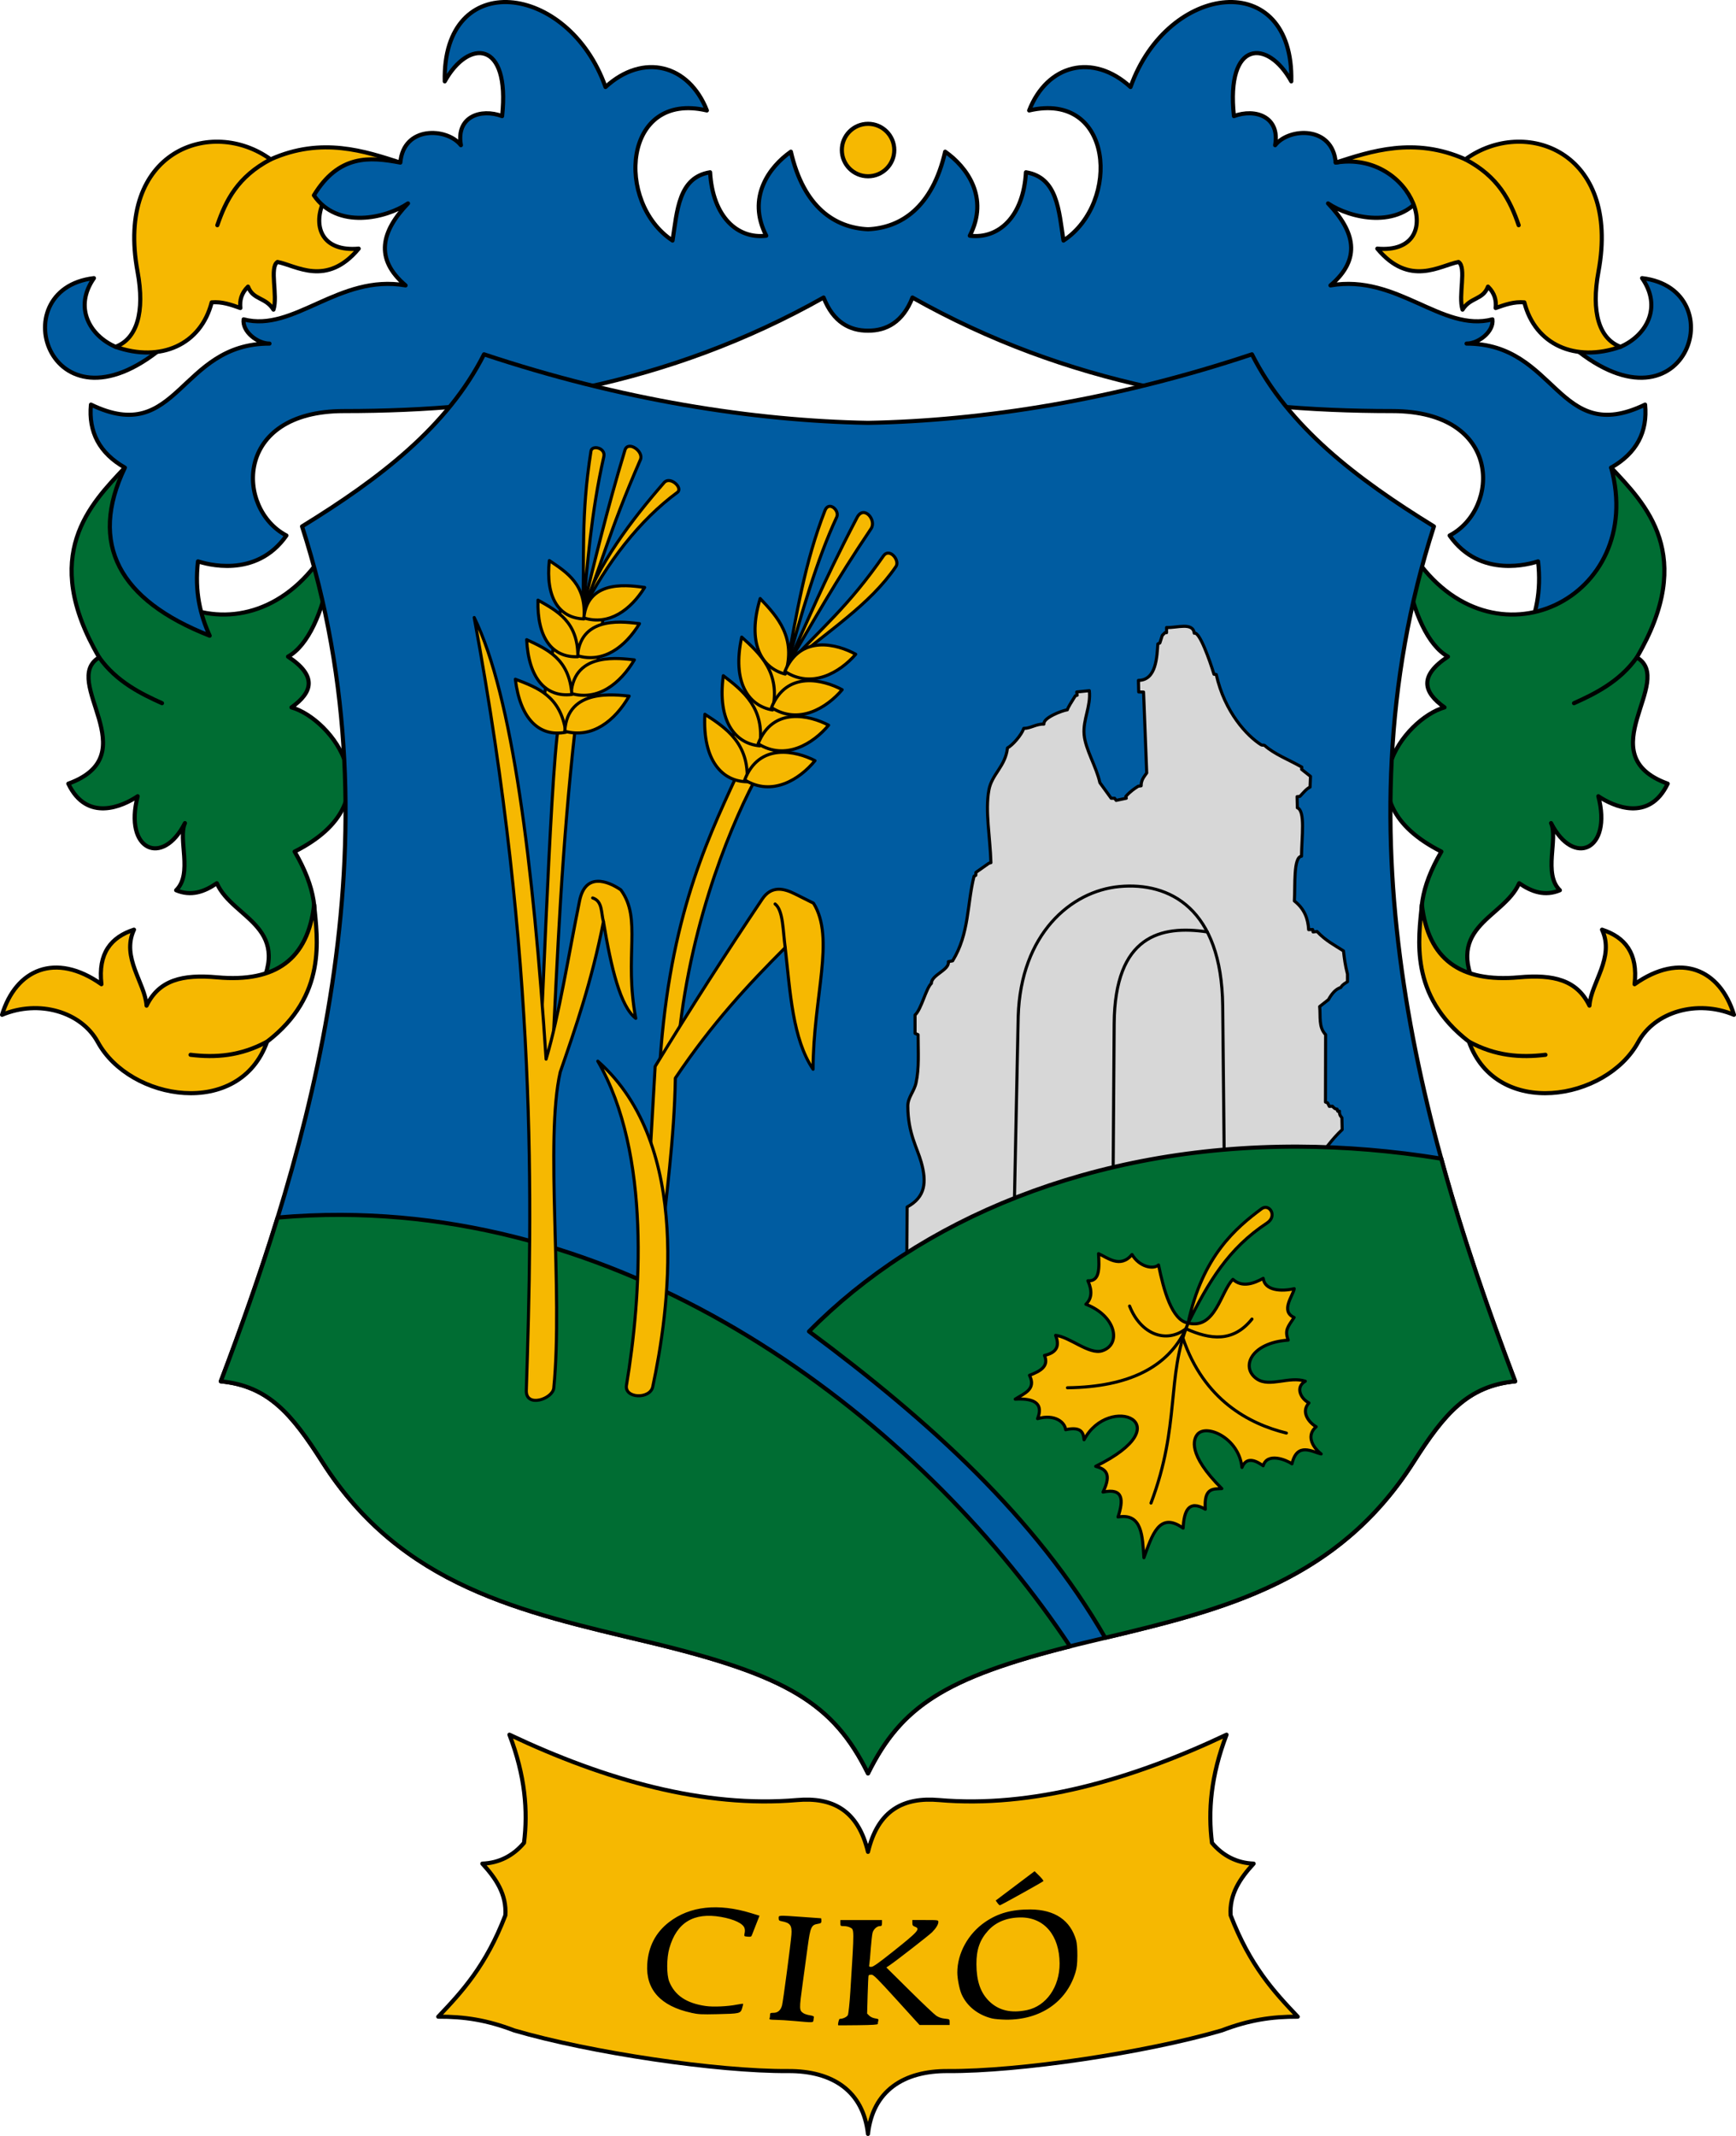 <?xml version="1.0" encoding="UTF-8" standalone="no"?>
<svg
   xmlns:dc="http://purl.org/dc/elements/1.1/"
   xmlns:cc="http://creativecommons.org/ns#"
   xmlns:rdf="http://www.w3.org/1999/02/22-rdf-syntax-ns#"
   xmlns:svg="http://www.w3.org/2000/svg"
   xmlns="http://www.w3.org/2000/svg"
   xmlns:sodipodi="http://sodipodi.sourceforge.net/DTD/sodipodi-0.dtd"
   xmlns:inkscape="http://www.inkscape.org/namespaces/inkscape"
   sodipodi:docname="HUN Cikó COA.svg"
   inkscape:version="1.0.1 (3bc2e813f5, 2020-09-07)"
   id="svg8"
   version="1.1"
   viewBox="0 0 168.988 207.852"
   height="207.852mm"
   width="168.988mm">
  <defs
     id="defs2">
    <inkscape:perspective
       sodipodi:type="inkscape:persp3d"
       inkscape:vp_x="0 : 102.70407 : 1"
       inkscape:vp_y="0 : 999.99997 : 0"
       inkscape:vp_z="169.18193 : 102.70407 : 1"
       inkscape:persp3d-origin="84.590962 : 67.654656 : 1"
       id="perspective2574" />
    <clipPath
       id="clipPath1009"
       clipPathUnits="userSpaceOnUse">
      <path
         id="path1011"
         style="fill:none;stroke:#ff00ff;stroke-width:0.3"
         d="m -359.83,240.281 c -15.898,0.094 -25.71,25.316 -28.392,60.446 h 56.783 c -2.681,-35.129 -12.493,-60.54 -28.391,-60.446 z"
         sodipodi:nodetypes="zccz" />
    </clipPath>
    <clipPath
       id="clipPath1708"
       clipPathUnits="userSpaceOnUse">
      <path
         id="path1710"
         style="font-variation-settings:normal;opacity:0.98;vector-effect:none;fill:none;fill-opacity:0.98;fill-rule:evenodd;stroke:#000000;stroke-width:0.7;stroke-linecap:round;stroke-linejoin:miter;stroke-miterlimit:4;stroke-dasharray:none;stroke-dashoffset:0;stroke-opacity:1;stop-color:#000000;stop-opacity:1"
         d="M -513.403,55.726 V 168.432 c 0,46.672 -37.573,84.245 -84.245,84.245 -46.672,0 -84.245,-37.573 -84.245,-84.245 V 55.726 Z"
         sodipodi:nodetypes="cssscc" />
    </clipPath>
    <clipPath
       id="clipPath1463"
       clipPathUnits="userSpaceOnUse">
      <path
         id="path1465"
         style="font-variation-settings:normal;opacity:0.98;vector-effect:none;fill:#d7d7d7;fill-opacity:1;fill-rule:evenodd;stroke:#000000;stroke-width:0.4;stroke-linecap:round;stroke-linejoin:miter;stroke-miterlimit:4;stroke-dasharray:none;stroke-dashoffset:0;stroke-opacity:1;stop-color:#000000;stop-opacity:1"
         d="m -1274.124,98.142 c 14.907,29.214 39.522,51.688 68.839,65.023 29.318,-13.335 53.931,-35.809 68.839,-65.023 z" />
    </clipPath>
    <clipPath
       id="clipPath1467"
       clipPathUnits="userSpaceOnUse">
      <path
         id="path1469"
         style="font-variation-settings:normal;opacity:0.98;vector-effect:none;fill:#d7d7d7;fill-opacity:1;fill-rule:evenodd;stroke:#000000;stroke-width:0.4;stroke-linecap:round;stroke-linejoin:miter;stroke-miterlimit:4;stroke-dasharray:none;stroke-dashoffset:0;stroke-opacity:1;stop-color:#000000;stop-opacity:1"
         d="m -397.203,418.287 c 56.343,110.414 149.373,195.357 260.18,245.756 C -26.217,613.644 66.811,528.701 123.154,418.287 Z" />
    </clipPath>
    <clipPath
       clipPathUnits="userSpaceOnUse"
       id="clipPath1690">
      <path
         style="font-variation-settings:normal;opacity:1;vector-effect:none;fill:none;fill-opacity:1;stroke:#ff00ff;stroke-width:0.3;stroke-linecap:round;stroke-linejoin:round;stroke-miterlimit:4;stroke-dasharray:none;stroke-dashoffset:0;stroke-opacity:1;stop-color:#000000;stop-opacity:1"
         d="m 431.121,649.142 c -38.16,-13.037 -74.235,-13.037 -110.76,-16.646 -36.525,3.609 -72.601,3.609 -110.761,16.646 35.221,9.223 72.968,10.707 110.761,12.051 37.792,-1.344 75.539,-2.828 110.76,-12.051 z"
         id="path1692"
         sodipodi:nodetypes="ccccc"
         inkscape:transform-center-x="-14.635837"
         inkscape:transform-center-y="-8.6426274" />
    </clipPath>
    <clipPath
       clipPathUnits="userSpaceOnUse"
       id="clipPath1549">
      <path
         id="path1551"
         style="font-variation-settings:normal;opacity:0.98;vector-effect:none;fill:none;fill-opacity:1;fill-rule:evenodd;stroke:#000000;stroke-width:0.5;stroke-linecap:round;stroke-linejoin:miter;stroke-miterlimit:4;stroke-dasharray:none;stroke-dashoffset:0;stroke-opacity:1;stop-color:#000000;stop-opacity:1"
         d="M 1095.716,-32.098 V 368.975 c -18.396,-38.803 -92.65,-69.024 -161.172,-84.098 C 864.993,269.577 813.902,212.36 798.158,129.451 828.485,86.708 843.768,30.067 845.745,-32.098 Z"
         inkscape:transform-center-x="1.5638212"
         inkscape:transform-center-y="-1.7078083"
         sodipodi:nodetypes="cccccc" />
    </clipPath>
  </defs>
  <sodipodi:namedview
     inkscape:lockguides="false"
     id="base"
     pagecolor="#ffffff"
     bordercolor="#666666"
     borderopacity="1.0"
     inkscape:pageopacity="0.0"
     inkscape:pageshadow="2"
     inkscape:zoom="0.84119731"
     inkscape:cx="518.81693"
     inkscape:cy="340.6914"
     inkscape:document-units="mm"
     inkscape:current-layer="layer2"
     inkscape:document-rotation="0"
     showgrid="false"
     showborder="false"
     showguides="true"
     inkscape:guide-bbox="true"
     inkscape:snap-bbox="true"
     inkscape:bbox-paths="true"
     inkscape:bbox-nodes="true"
     inkscape:snap-bbox-edge-midpoints="true"
     inkscape:snap-bbox-midpoints="true"
     inkscape:object-paths="true"
     inkscape:snap-intersection-paths="true"
     inkscape:snap-smooth-nodes="true"
     inkscape:snap-midpoints="true"
     inkscape:snap-object-midpoints="true"
     inkscape:snap-center="true"
     inkscape:snap-global="false"
     inkscape:window-width="1920"
     inkscape:window-height="1057"
     inkscape:window-x="-8"
     inkscape:window-y="-8"
     inkscape:window-maximized="1"
     fit-margin-top="0"
     fit-margin-left="0"
     fit-margin-right="0"
     fit-margin-bottom="0"
     inkscape:snap-nodes="true"
     inkscape:snap-others="true" />
  <g
     inkscape:groupmode="layer"
     id="layer2"
     inkscape:label="RASZTER"
     transform="translate(5778.614,-712.887)"
     style="display:inline" />
  <g
     style="display:inline"
     inkscape:label="Réteg 1"
     inkscape:groupmode="layer"
     id="layer1"
     transform="translate(5778.614,-712.887)">
    <path
       transform="matrix(0.265,0,0,0.265,-2068.13,-83.963)"
       id="path1126"
       d=""
       style="fill:#000000;fill-opacity:1;stroke:#000000;stroke-width:0.756;stroke-linecap:round;stroke-linejoin:round;stroke-miterlimit:4;stroke-dasharray:none" />
    <path
       style="opacity:1;fill:#f3b905;fill-opacity:1;stroke:#f3b905;stroke-width:1.512;stroke-linecap:round;stroke-linejoin:round;stroke-miterlimit:4;stroke-dasharray:none;stroke-opacity:1"
       d=""
       id="path2454"
       transform="matrix(0.265,0,0,0.265,-3588.68,379.177)" />
    <ellipse
       style="font-variation-settings:normal;opacity:1;vector-effect:none;fill:none;fill-opacity:1;fill-rule:evenodd;stroke:#ff00ff;stroke-width:0.1;stroke-linecap:butt;stroke-linejoin:miter;stroke-miterlimit:4;stroke-dasharray:none;stroke-dashoffset:0;stroke-opacity:1;stop-color:#000000;stop-opacity:1"
       id="path1490"
       cx="-4543.819"
       cy="327.662"
       rx="9.6254851e-13"
       ry="6.656" />
    <g
       id="g2300" />
    <g
       id="g2838">
      <g
         id="g2341"
         transform="translate(-174.625,95.25)">
        <path
           style="font-variation-settings:normal;opacity:1;vector-effect:none;fill:#005ca1;fill-opacity:1;stroke:#000000;stroke-width:0.4;stroke-linecap:round;stroke-linejoin:round;stroke-miterlimit:4;stroke-dasharray:none;stroke-dashoffset:0;stroke-opacity:1;stop-color:#000000;stop-opacity:1"
           d="m -5592.741,651.387 c -2.515,-1.089 -4.094,-3.842 -2.103,-6.684 -9.178,1.075 -4.166,16.323 7.215,6.291 l -5.111,0.393"
           id="path2308"
           sodipodi:nodetypes="cccc"
           inkscape:transform-center-x="74.122601"
           inkscape:transform-center-y="-63.387602" />
        <path
           style="font-variation-settings:normal;opacity:1;vector-effect:none;fill:#006d33;fill-opacity:1;stroke:#000000;stroke-width:0.4;stroke-linecap:round;stroke-linejoin:round;stroke-miterlimit:4;stroke-dasharray:none;stroke-dashoffset:0;stroke-opacity:1;stop-color:#000000;stop-opacity:1"
           d="m -5591.837,663.143 c -3.439,12.671 11.543,20.146 19.265,8.488 l 0.666,1.815 c -0.685,3.789 -2.095,7.006 -4.047,8.087 2.813,1.853 2.448,3.441 0.338,4.94 3.893,1.097 10.183,9.063 0.305,14.033 4.099,7 1.242,11.13 -3.945,14.298 4.216,-6.978 -2.081,-7.682 -3.627,-11.221 -1.231,0.853 -2.522,1.293 -3.961,0.685 1.646,-1.597 0.156,-5.021 0.857,-6.535 -2.189,4.31 -5.97,2.647 -4.601,-2.613 -1.453,0.98 -4.943,2.564 -6.751,-1.223 7.766,-2.82 -0.827,-9.988 3.002,-12.288 -5.832,-9.966 -0.825,-14.926 2.5,-18.466 z"
           id="path2292"
           sodipodi:nodetypes="cccccccccccccc"
           inkscape:transform-center-x="64.189218"
           inkscape:transform-center-y="-23.963478" />
        <path
           style="font-variation-settings:normal;opacity:1;vector-effect:none;fill:none;fill-opacity:1;stroke:#000000;stroke-width:0.4;stroke-linecap:round;stroke-linejoin:round;stroke-miterlimit:4;stroke-dasharray:none;stroke-dashoffset:0;stroke-opacity:1;stop-color:#000000;stop-opacity:1"
           d="m -5594.336,681.608 c 1.686,2.382 4.149,3.573 6.117,4.456"
           id="path2294"
           sodipodi:nodetypes="cc"
           inkscape:transform-center-x="71.783487"
           inkscape:transform-center-y="-29.100833" />
        <path
           style="font-variation-settings:normal;opacity:1;vector-effect:none;fill:#f6b801;fill-opacity:1;stroke:#000000;stroke-width:0.4;stroke-linecap:round;stroke-linejoin:round;stroke-miterlimit:4;stroke-dasharray:none;stroke-dashoffset:0;stroke-opacity:1;stop-color:#000000;stop-opacity:1"
           d="m -5573.41,705.673 c -0.615,5.28 -3.703,7.586 -9.436,7.069 -3.381,-0.305 -5.653,0.252 -6.876,2.756 -0.139,-2.205 -2.488,-4.684 -1.223,-7.395 -2.236,0.726 -3.524,2.29 -3.169,5.31 -4.491,-3.174 -8.333,-1.43 -9.675,2.975 3.569,-1.502 7.703,-0.308 9.32,2.656 3.127,5.732 13.803,7.488 16.48,-0.042 5.849,-4.492 4.895,-10.035 4.579,-13.328 z"
           id="path2296"
           sodipodi:nodetypes="csccccscc"
           inkscape:transform-center-x="68.976954"
           inkscape:transform-center-y="1.9070803" />
        <path
           style="font-variation-settings:normal;opacity:1;vector-effect:none;fill:none;fill-opacity:1;stroke:#000000;stroke-width:0.4;stroke-linecap:round;stroke-linejoin:round;stroke-miterlimit:4;stroke-dasharray:none;stroke-dashoffset:0;stroke-opacity:1;stop-color:#000000;stop-opacity:1"
           d="m -5577.989,719.001 c -2.568,1.401 -5.03,1.575 -7.451,1.279"
           id="path2298"
           sodipodi:nodetypes="cc"
           inkscape:transform-center-x="62.220286"
           inkscape:transform-center-y="6.76415" />
        <path
           style="font-variation-settings:normal;opacity:1;vector-effect:none;fill:#f6b801;fill-opacity:1;stroke:#000000;stroke-width:0.4;stroke-linecap:round;stroke-linejoin:round;stroke-miterlimit:4;stroke-dasharray:none;stroke-dashoffset:0;stroke-opacity:1;stop-color:#000000;stop-opacity:1"
           d="m -5565.023,633.459 c -3.421,-1.096 -7.638,-2.541 -12.621,-0.315 -5.725,-4.161 -15.14,-0.862 -12.955,10.931 0.729,3.935 -0.064,6.531 -2.142,7.312 4.398,1.542 8.305,-0.212 9.357,-4.325 0.999,-0.09 1.895,0.232 2.792,0.55 -0.078,-0.741 0.093,-1.447 0.747,-2.084 0.501,1.322 1.698,0.998 2.477,2.241 0.442,-1.349 -0.419,-4.126 0.393,-4.639 1.784,0.331 4.766,2.473 7.903,-1.297 -7.096,0.63 -3.555,-9.619 4.05,-8.374"
           id="path2304"
           sodipodi:nodetypes="ccscccccccc"
           inkscape:transform-center-x="59.387386"
           inkscape:transform-center-y="-71.254081" />
        <path
           style="font-variation-settings:normal;opacity:1;vector-effect:none;fill:none;fill-opacity:1;stroke:#000000;stroke-width:0.4;stroke-linecap:round;stroke-linejoin:round;stroke-miterlimit:4;stroke-dasharray:none;stroke-dashoffset:0;stroke-opacity:1;stop-color:#000000;stop-opacity:1"
           d="m -5577.643,633.144 c -3.21,1.686 -4.36,3.998 -5.19,6.409"
           id="path2306"
           sodipodi:nodetypes="cc"
           inkscape:transform-center-x="60.743836"
           inkscape:transform-center-y="-76.588587" />
        <path
           style="font-variation-settings:normal;opacity:1;vector-effect:none;fill:#005ca1;fill-opacity:1;stroke:#000000;stroke-width:0.4;stroke-linecap:round;stroke-linejoin:round;stroke-miterlimit:4;stroke-dasharray:none;stroke-dashoffset:0;stroke-opacity:1;stop-color:#000000;stop-opacity:1"
           d="m -5515.17,646.591 c 15.146,8.529 30.835,11.048 46.708,11.048 10.78,0 10.483,9.552 5.583,12.109 2.983,4.264 7.924,2.734 8.61,2.516 0.344,2.951 -0.228,5.225 -1.14,7.234 8.804,-3.444 11.824,-8.928 8.256,-16.356 2.471,-1.412 3.557,-3.463 3.303,-6.133 -8.522,4.124 -8.565,-5.953 -17.378,-5.937 1.165,0.006 2.673,-1.172 2.516,-2.359 -4.912,1.291 -9.261,-4.435 -15.766,-3.303 3.062,-2.602 2.349,-5.274 -0.236,-7.981 2.142,1.455 6.903,2.548 9.161,-0.786 -2.41,-3.956 -5.385,-3.766 -8.414,-3.185 -0.302,-3.598 -4.535,-3.416 -5.897,-1.691 0.502,-2.783 -1.939,-3.605 -4.01,-2.831 -0.804,-7.453 3.299,-7.515 5.583,-3.381 0.255,-11.053 -12.025,-9.671 -15.648,0.55 -3.66,-3.351 -8.116,-2.2 -9.868,2.28 8.192,-1.914 8.939,8.971 3.342,12.66 -0.456,-2.919 -0.577,-6.147 -3.656,-6.644 -0.248,4.362 -2.694,6.516 -5.465,6.173 1.909,-3.714 -0.279,-6.689 -2.398,-8.178 -1.246,5.438 -4.314,7.406 -7.509,7.549 -3.196,-0.142 -6.263,-2.11 -7.509,-7.549 -2.119,1.489 -4.307,4.464 -2.398,8.178 -2.771,0.343 -5.217,-1.811 -5.465,-6.173 -3.08,0.497 -3.201,3.725 -3.656,6.644 -5.597,-3.689 -4.85,-14.574 3.342,-12.66 -1.753,-4.48 -6.209,-5.632 -9.868,-2.28 -3.623,-10.221 -15.903,-11.603 -15.648,-0.55 2.284,-4.134 6.386,-4.072 5.583,3.381 -2.071,-0.774 -4.513,0.048 -4.01,2.831 -1.363,-1.725 -5.595,-1.908 -5.897,1.691 -3.029,-0.581 -6.004,-0.772 -8.414,3.185 2.258,3.335 7.019,2.241 9.161,0.786 -2.585,2.707 -3.298,5.379 -0.236,7.981 -6.505,-1.132 -10.853,4.594 -15.766,3.303 -0.157,1.187 1.351,2.365 2.516,2.359 -8.812,-0.016 -8.856,10.061 -17.378,5.937 -0.255,2.67 0.832,4.721 3.303,6.133 -3.567,7.428 -0.548,12.912 8.256,16.356 -0.912,-2.009 -1.484,-4.283 -1.14,-7.234 0.686,0.218 5.627,1.747 8.61,-2.516 -4.901,-2.558 -5.197,-12.109 5.583,-12.109 15.873,0 31.562,-2.518 46.708,-11.048 0.936,2.401 2.558,3.238 4.325,3.224 1.766,0.014 3.388,-0.823 4.325,-3.224 z"
           id="path2310"
           sodipodi:nodetypes="cscccccccccccccccccccccccccccccccccccccccccsccc"
           inkscape:transform-center-x="-37.840557"
           inkscape:transform-center-y="-64.269347" />
        <path
           style="font-variation-settings:normal;opacity:1;vector-effect:none;fill:#005ca1;fill-opacity:1;stroke:#000000;stroke-width:0.4;stroke-linecap:round;stroke-linejoin:round;stroke-miterlimit:4;stroke-dasharray:none;stroke-dashoffset:0;stroke-opacity:1;stop-color:#000000;stop-opacity:1"
           d="m -5446.248,651.387 c 2.515,-1.089 4.094,-3.842 2.103,-6.684 9.178,1.075 4.166,16.323 -7.215,6.291 l 5.111,0.393"
           id="path2312"
           sodipodi:nodetypes="cccc"
           inkscape:transform-center-x="-74.122639"
           inkscape:transform-center-y="-63.387602" />
        <path
           style="font-variation-settings:normal;opacity:1;vector-effect:none;fill:#006d33;fill-opacity:1;stroke:#000000;stroke-width:0.4;stroke-linecap:round;stroke-linejoin:round;stroke-miterlimit:4;stroke-dasharray:none;stroke-dashoffset:0;stroke-opacity:1;stop-color:#000000;stop-opacity:1"
           d="m -5447.152,663.143 c 3.439,12.671 -11.543,20.146 -19.265,8.488 l -0.666,1.815 c 0.685,3.789 2.095,7.006 4.047,8.087 -2.813,1.853 -2.448,3.441 -0.338,4.94 -3.893,1.097 -10.183,9.063 -0.305,14.033 -4.099,7 -1.242,11.13 3.945,14.298 -4.216,-6.978 2.081,-7.682 3.627,-11.221 1.231,0.853 2.522,1.293 3.961,0.685 -1.646,-1.597 -0.156,-5.021 -0.857,-6.535 2.189,4.31 5.97,2.647 4.601,-2.613 1.453,0.98 4.943,2.564 6.751,-1.223 -7.766,-2.82 0.827,-9.988 -3.002,-12.288 5.832,-9.966 0.825,-14.926 -2.5,-18.466 z"
           id="path2314"
           sodipodi:nodetypes="cccccccccccccc"
           inkscape:transform-center-x="-64.189256"
           inkscape:transform-center-y="-23.963478" />
        <path
           style="font-variation-settings:normal;opacity:1;vector-effect:none;fill:none;fill-opacity:1;stroke:#000000;stroke-width:0.4;stroke-linecap:round;stroke-linejoin:round;stroke-miterlimit:4;stroke-dasharray:none;stroke-dashoffset:0;stroke-opacity:1;stop-color:#000000;stop-opacity:1"
           d="m -5444.653,681.608 c -1.686,2.382 -4.149,3.573 -6.117,4.456"
           id="path2316"
           sodipodi:nodetypes="cc"
           inkscape:transform-center-x="-71.783525"
           inkscape:transform-center-y="-29.100833" />
        <path
           style="font-variation-settings:normal;opacity:1;vector-effect:none;fill:#f6b801;fill-opacity:1;stroke:#000000;stroke-width:0.4;stroke-linecap:round;stroke-linejoin:round;stroke-miterlimit:4;stroke-dasharray:none;stroke-dashoffset:0;stroke-opacity:1;stop-color:#000000;stop-opacity:1"
           d="m -5465.579,705.673 c 0.615,5.28 3.703,7.586 9.436,7.069 3.381,-0.305 5.653,0.252 6.876,2.756 0.139,-2.205 2.488,-4.684 1.223,-7.395 2.236,0.726 3.524,2.29 3.169,5.31 4.491,-3.174 8.333,-1.43 9.675,2.975 -3.569,-1.502 -7.703,-0.308 -9.32,2.656 -3.127,5.732 -13.803,7.488 -16.48,-0.042 -5.849,-4.492 -4.895,-10.035 -4.579,-13.328 z"
           id="path2318"
           sodipodi:nodetypes="csccccsccc"
           inkscape:transform-center-x="-68.976992"
           inkscape:transform-center-y="1.9070803" />
        <path
           style="font-variation-settings:normal;opacity:1;vector-effect:none;fill:none;fill-opacity:1;stroke:#000000;stroke-width:0.4;stroke-linecap:round;stroke-linejoin:round;stroke-miterlimit:4;stroke-dasharray:none;stroke-dashoffset:0;stroke-opacity:1;stop-color:#000000;stop-opacity:1"
           d="m -5460.999,719.001 c 2.568,1.401 5.03,1.575 7.451,1.279"
           id="path2320"
           sodipodi:nodetypes="cc"
           inkscape:transform-center-x="-62.220324"
           inkscape:transform-center-y="6.76415" />
        <path
           style="font-variation-settings:normal;opacity:1;vector-effect:none;fill:#f6b801;fill-opacity:1;stroke:#000000;stroke-width:0.4;stroke-linecap:round;stroke-linejoin:round;stroke-miterlimit:4;stroke-dasharray:none;stroke-dashoffset:0;stroke-opacity:1;stop-color:#000000;stop-opacity:1"
           d="m -5473.966,633.459 c 3.421,-1.096 7.638,-2.541 12.621,-0.315 5.725,-4.161 15.14,-0.862 12.955,10.931 -0.729,3.935 0.064,6.531 2.142,7.312 -4.398,1.542 -8.305,-0.212 -9.357,-4.325 -0.999,-0.09 -1.895,0.232 -2.792,0.55 0.078,-0.741 -0.093,-1.447 -0.747,-2.084 -0.501,1.322 -1.698,0.998 -2.477,2.241 -0.442,-1.349 0.419,-4.126 -0.393,-4.639 -1.784,0.331 -4.766,2.473 -7.903,-1.297 7.096,0.63 3.555,-9.619 -4.05,-8.374"
           id="path2322"
           sodipodi:nodetypes="ccscccccccc"
           inkscape:transform-center-x="-59.387424"
           inkscape:transform-center-y="-71.254081" />
        <path
           style="font-variation-settings:normal;opacity:1;vector-effect:none;fill:none;fill-opacity:1;stroke:#000000;stroke-width:0.4;stroke-linecap:round;stroke-linejoin:round;stroke-miterlimit:4;stroke-dasharray:none;stroke-dashoffset:0;stroke-opacity:1;stop-color:#000000;stop-opacity:1"
           d="m -5461.346,633.144 c 3.21,1.686 4.36,3.998 5.19,6.409"
           id="path2324"
           sodipodi:nodetypes="cc"
           inkscape:transform-center-x="-60.743874"
           inkscape:transform-center-y="-76.588587" />
      </g>
      <path
         style="font-variation-settings:normal;opacity:1;vector-effect:none;fill:#005ca1;fill-opacity:1;stroke:#000000;stroke-width:0.4;stroke-linecap:round;stroke-linejoin:round;stroke-miterlimit:4;stroke-dasharray:none;stroke-dashoffset:0;stroke-opacity:1;stop-color:#000000;stop-opacity:1"
         d="m -5715.59,872.65 c -12.169,-2.904 -23.92,-5.354 -31.648,-17.506 -2.973,-4.675 -5.273,-7.397 -9.882,-7.838 8.537,-22.51 17.724,-52.75 7.909,-83.194 7.561,-4.649 14.16,-9.699 17.714,-16.746 13.252,4.425 26.226,6.474 37.376,6.668 11.15,-0.195 24.124,-2.243 37.376,-6.668 3.554,7.047 10.153,12.096 17.714,16.746 -9.815,30.443 -0.628,60.684 7.909,83.194 -4.609,0.441 -6.908,3.162 -9.882,7.838 -7.728,12.152 -19.479,14.602 -31.648,17.506 -13.631,3.253 -18.105,6.003 -21.469,12.805 -3.365,-6.802 -7.838,-9.552 -21.469,-12.805 z"
         id="path2278"
         sodipodi:nodetypes="sscccccccsscs"
         inkscape:transform-center-x="31.499395"
         inkscape:transform-center-y="98.304163" />
      <g
         id="g2386"
         transform="translate(-259.292)">
        <path
           style="font-variation-settings:normal;opacity:1;vector-effect:none;fill:#d7d7d7;fill-opacity:1;stroke:#000000;stroke-width:0.3;stroke-linecap:round;stroke-linejoin:round;stroke-miterlimit:4;stroke-dasharray:none;stroke-dashoffset:0;stroke-opacity:1;stop-color:#000000;stop-opacity:1"
           d="m -5431.053,835.846 0.035,-5.506 c 1.8,-0.974 1.909,-2.434 1.369,-4.367 -0.389,-1.391 -1.294,-2.822 -1.303,-5.452 0,-0.862 0.613,-1.402 0.801,-2.268 0.311,-1.43 0.204,-2.966 0.198,-4.68 l -0.295,-0.128 -3e-4,-1.789 c 0.613,-0.546 1.062,-2.594 1.592,-3.077 -0.01,-0.826 1.782,-1.3 1.651,-2.113 l 0.413,-0.079 c 1.638,-2.66 1.393,-5.506 2.089,-8.241 l 0.167,-0.083 0.014,-0.285 1.265,-0.89 0.195,-0.056 c -0.075,-2.489 -0.575,-5.003 -0.198,-7.068 0.282,-1.542 1.611,-2.293 1.81,-4.094 0.494,-0.261 1.363,-1.253 1.585,-1.904 0.652,0.01 1.206,-0.442 1.96,-0.417 -0.086,-0.626 1.804,-1.327 2.28,-1.39 0.065,-0.236 0.424,-0.801 0.778,-1.362 l 0.181,-0.056 -0.042,-0.32 1.223,-0.125 c 0.174,1.515 -0.635,2.793 -0.505,4.282 0.126,1.443 1.187,3.095 1.533,4.67 l 1.098,1.515 h 0.334 l 0.153,0.209 0.987,-0.209 -0.042,-0.181 c 0.448,-0.5 0.82,-0.739 1.196,-0.987 l 0.292,-0.042 c -0.01,-0.567 0.3,-0.899 0.542,-1.251 l -0.306,-7.868 -0.473,-0.014 -0.028,-1.126 c 1.778,-0.006 1.796,-2.385 1.891,-3.545 l 0.195,-0.097 0.236,-0.737 0.264,-0.264 h 0.153 l -4e-4,-0.5 c 0.995,0.048 2.564,-0.553 2.697,0.556 0.498,-0.229 1.526,2.692 1.918,3.989 l 0.222,0.028 c 0.816,3.672 3.014,5.989 4.375,6.842 0.099,0.062 0.235,0.005 0.324,0.053 0.954,0.864 2.409,1.414 3.628,2.113 l -0.014,0.222 0.862,0.681 -0.042,1.043 c -0.329,0.144 -0.658,0.548 -0.987,0.904 l -0.278,0.028 0.028,1.084 c 0.789,0.298 0.422,2.834 0.403,4.712 -0.808,0.076 -0.599,2.872 -0.695,4.351 1.028,0.809 1.325,1.776 1.39,2.794 l 0.389,-0.014 0.042,0.236 0.389,-0.042 c 0.838,0.902 1.71,1.329 2.572,1.89 0.078,0.682 0.158,1.365 0.389,2.252 v 0.747 c -0.505,0.294 -0.553,0.416 -0.655,0.559 -0.502,0.158 -0.877,0.606 -1.195,1.182 l -0.858,0.674 c 0.101,0.968 -0.126,2 0.58,2.732 l -0.014,6.561 0.208,0.083 0.167,0.337 0.306,-0.014 c 0.122,0.15 0.252,0.285 0.451,0.28 0.046,0.099 -0.01,0.295 0.23,0.203 -0.026,0.201 0.028,0.412 0.236,0.639 l 0.028,1.154 c -1,0.933 -1.866,2.135 -2.711,3.378"
           id="path2377"
           sodipodi:nodetypes="ccssscccccccccccsccccccccscccccccccccccccccccccscccccccccccccccccccccccccccccc" />
        <path
           style="font-variation-settings:normal;opacity:1;vector-effect:none;fill:none;fill-opacity:1;stroke:#000000;stroke-width:0.3;stroke-linecap:round;stroke-linejoin:round;stroke-miterlimit:4;stroke-dasharray:none;stroke-dashoffset:0;stroke-opacity:1;stop-color:#000000;stop-opacity:1"
           d="m -5420.595,830.681 0.389,-18.905 c 0.249,-7.976 5.106,-12.173 9.847,-12.618 4.878,-0.458 9.962,2.13 10.058,11.617 l 0.166,16.403"
           id="path2379"
           sodipodi:nodetypes="ccssc" />
        <path
           style="font-variation-settings:normal;opacity:1;vector-effect:none;fill:none;fill-opacity:1;stroke:#000000;stroke-width:0.3;stroke-linecap:round;stroke-linejoin:round;stroke-miterlimit:4;stroke-dasharray:none;stroke-dashoffset:0;stroke-opacity:1;stop-color:#000000;stop-opacity:1"
           d="m -5410.976,828.624 0.111,-16.125 c 0.059,-8.571 4.541,-9.608 9.065,-8.926"
           id="path2381"
           sodipodi:nodetypes="csc" />
      </g>
      <path
         id="path2284"
         style="font-variation-settings:normal;opacity:1;vector-effect:none;fill:#006d33;fill-opacity:1;stroke:#000000;stroke-width:0.4;stroke-linecap:round;stroke-linejoin:round;stroke-miterlimit:4;stroke-dasharray:none;stroke-dashoffset:0;stroke-opacity:1;stop-color:#000000;stop-opacity:1"
         d="m -5652.188,824.467 c -20.168,-0.08 -36.977,7.138 -47.673,17.984 11.652,8.651 22.074,18.077 28.832,29.809 11.583,-2.755 22.643,-5.508 30.025,-17.117 2.973,-4.675 5.273,-7.397 9.882,-7.838 -2.51,-6.617 -5.072,-13.907 -7.195,-21.669 -4.768,-0.774 -9.403,-1.152 -13.871,-1.169 z m -93.215,6.64 c -2.042,-0.007 -4.105,0.078 -6.186,0.261 -1.735,5.634 -3.648,10.974 -5.53,15.938 4.609,0.441 6.908,3.162 9.882,7.838 7.728,12.152 19.478,14.602 31.648,17.506 13.631,3.253 18.105,6.003 21.47,12.805 3.21,-6.49 7.45,-9.291 19.668,-12.36 -13.732,-20.692 -39.995,-41.885 -70.95,-41.988 z" />
      <circle
         style="font-variation-settings:normal;opacity:1;vector-effect:none;fill:#f6b801;fill-opacity:1;fill-rule:evenodd;stroke:#000000;stroke-width:0.4;stroke-linecap:butt;stroke-linejoin:miter;stroke-miterlimit:4;stroke-dasharray:none;stroke-dashoffset:0;stroke-opacity:1;stop-color:#000000;stop-opacity:1"
         id="path2343"
         cx="-5694.114"
         cy="727.489"
         r="2.552" />
      <path
         style="font-variation-settings:normal;opacity:1;vector-effect:none;fill:#f6b801;fill-opacity:1;stroke:#000000;stroke-width:0.4;stroke-linecap:round;stroke-linejoin:round;stroke-miterlimit:4;stroke-dasharray:none;stroke-dashoffset:0;stroke-opacity:1;stop-color:#000000;stop-opacity:1"
         d="m -5701.907,914.423 c -6.888,0.046 -19.24,-1.786 -26.65,-3.953 -2.677,-1.022 -4.866,-1.35 -7.396,-1.337 2.326,-2.442 4.64,-4.953 6.53,-9.862 0.14,-2.032 -0.908,-3.588 -2.238,-5.033 1.639,-0.062 3.009,-0.775 4.056,-2.021 0.392,-3.11 0.112,-6.53 -1.419,-10.527 9.358,4.431 19.008,7.138 27.991,6.361 3.427,-0.296 5.933,0.949 6.912,5.041 0.979,-4.092 3.485,-5.337 6.912,-5.041 8.983,0.777 18.633,-1.93 27.991,-6.361 -1.531,3.998 -1.811,7.418 -1.419,10.527 1.047,1.246 2.417,1.959 4.056,2.021 -1.33,1.444 -2.378,3.001 -2.238,5.033 1.891,4.909 4.205,7.419 6.53,9.862 -2.529,-0.013 -4.718,0.315 -7.396,1.337 -7.411,2.167 -19.762,4 -26.65,3.953 -4.336,-0.029 -7.33,1.945 -7.787,6.117 -0.457,-4.173 -3.451,-6.146 -7.787,-6.117 z"
         id="path2345"
         sodipodi:nodetypes="sccccccscsccccccscs"
         inkscape:transform-center-x="20.916344"
         inkscape:transform-center-y="-21.907152" />
      <path
         style="fill:#000000;stroke-width:1"
         d="m -5697.021,909.961 c -0.056,-0.063 0.066,-0.615 0.149,-0.615 0.324,-0.004 0.712,-0.19 0.802,-0.391 0.046,-0.122 0.158,-1.119 0.228,-2.215 0.398,-6.36 0.401,-6.064 -0.043,-6.299 -0.132,-0.068 -0.394,-0.124 -0.581,-0.124 -0.335,0 -0.342,-0.01 -0.342,-0.295 v -0.295 h 2.025 2.026 v 0.295 c 0,0.254 -0.05,0.295 -0.2,0.295 -0.295,0 -0.628,0.304 -0.722,0.659 -0.042,0.172 -0.123,0.863 -0.173,1.536 -0.044,0.673 -0.111,1.347 -0.136,1.498 -0.043,0.255 -0.043,0.274 0.193,0.274 0.18,0 0.686,-0.358 2.094,-1.478 2.486,-1.978 2.701,-2.223 2.151,-2.43 -0.211,-0.08 -0.253,-0.142 -0.253,-0.372 v -0.277 h 1.266 c 1.256,0 1.265,0.004 1.265,0.19 0,0.237 -0.226,0.607 -0.605,0.992 -0.283,0.288 -3.511,2.797 -4.14,3.221 l -0.316,0.212 2.257,2.235 c 1.242,1.229 2.414,2.339 2.606,2.466 0.232,0.153 0.511,0.248 0.823,0.28 0.472,0.05 0.473,0.052 0.473,0.332 v 0.284 h -1.464 -1.464 l -2.223,-2.447 c -1.886,-2.076 -2.258,-2.447 -2.455,-2.447 -0.127,0 -0.251,0.028 -0.274,0.067 -0.046,0.036 -0.062,0.887 -0.101,1.891 l -0.051,1.824 0.206,0.206 c 0.12,0.121 0.355,0.23 0.57,0.264 0.324,0.052 0.358,0.079 0.314,0.246 -0.043,0.103 -0.046,0.234 -0.046,0.29 0,0.076 -0.483,0.109 -1.907,0.127 -1.048,0.013 -1.915,0.016 -1.925,0.01 z m -4.228,-0.407 c -0.65,-0.06 -1.479,-0.111 -1.845,-0.115 -0.568,-0.01 -0.655,-0.027 -0.613,-0.141 0.042,-0.074 0.05,-0.225 0.05,-0.338 0,-0.182 0.042,-0.204 0.341,-0.204 0.417,0 0.705,-0.253 0.83,-0.729 0.101,-0.385 0.839,-5.945 0.911,-6.872 0.068,-0.896 -0.111,-1.152 -0.925,-1.305 -0.276,-0.052 -0.314,-0.089 -0.314,-0.303 0,-0.296 -0.078,-0.292 2.363,-0.117 0.952,0.068 1.74,0.125 1.751,0.125 0.029,0.002 0.043,0.11 0.043,0.244 0,0.218 -0.046,0.248 -0.339,0.297 -0.645,0.103 -0.738,0.312 -0.998,2.246 -0.095,0.673 -0.309,2.275 -0.485,3.56 -0.346,2.525 -0.344,2.618 0.084,2.897 0.115,0.075 0.392,0.163 0.615,0.195 0.243,0.035 0.404,0.1 0.398,0.163 -0.012,0.058 -0.036,0.199 -0.046,0.315 -0.038,0.248 0,0.248 -1.827,0.081 z m 19.198,-0.251 c -1.367,-0.336 -2.445,-1.192 -2.958,-2.354 -0.212,-0.48 -0.417,-1.518 -0.417,-2.118 0,-1.868 1.052,-3.777 2.7,-4.907 1.27,-0.869 2.587,-1.234 4.423,-1.226 2.361,0.013 3.894,1.048 4.447,3.011 0.072,0.263 0.118,0.818 0.115,1.477 -0.01,0.861 -0.046,1.171 -0.199,1.686 -0.881,2.848 -3.428,4.572 -6.719,4.551 -0.509,-0.008 -1.135,-0.058 -1.392,-0.12 z m 3.418,-0.816 c 1.87,-0.398 3.168,-2.259 3.164,-4.534 -0.014,-2.729 -1.488,-4.484 -3.784,-4.479 -1.327,0.007 -2.412,0.44 -3.171,1.278 -0.816,0.901 -1.148,1.851 -1.143,3.274 0.01,1.633 0.389,2.761 1.235,3.593 0.926,0.912 2.146,1.198 3.699,0.868 z m -32.691,0.265 c -2.981,-0.647 -4.439,-2.256 -4.287,-4.722 0.107,-1.724 0.814,-3.087 2.125,-4.1 2.021,-1.56 4.769,-1.861 7.989,-0.875 l 0.816,0.25 -0.339,0.865 c -0.185,0.476 -0.368,0.942 -0.406,1.036 -0.05,0.143 -0.126,0.166 -0.417,0.139 -0.344,-0.034 -0.348,-0.035 -0.294,-0.319 0.043,-0.157 0.043,-0.379 0,-0.493 -0.112,-0.452 -1,-0.883 -2.284,-1.108 -2.662,-0.468 -4.324,0.537 -5.037,3.048 -0.274,0.965 -0.276,2.576 -0.011,3.246 0.549,1.351 1.685,2.109 3.561,2.376 0.721,0.103 2.117,0.042 2.998,-0.133 0.324,-0.064 0.606,-0.101 0.625,-0.082 0.042,0.02 -0.041,0.213 -0.089,0.432 -0.159,0.512 -0.214,0.525 -2.438,0.575 -1.52,0.035 -1.827,0.02 -2.524,-0.133 z m 29.799,-10.693 -0.164,-0.232 1.893,-1.426 1.891,-1.426 0.459,0.452 c 0.252,0.249 0.43,0.48 0.396,0.513 -0.112,0.111 -4.141,2.351 -4.228,2.351 -0.047,0 -0.158,-0.104 -0.246,-0.232 z"
         id="path2363" />
      <path
         style="font-variation-settings:normal;opacity:1;vector-effect:none;fill:#f6b801;fill-opacity:1;stroke:#000000;stroke-width:0.3;stroke-linecap:round;stroke-linejoin:round;stroke-miterlimit:4;stroke-dasharray:none;stroke-dashoffset:0;stroke-opacity:1;stop-color:#000000;stop-opacity:1"
         d="m -5662.958,841.635 c -1.576,-0.249 -2.385,-3.214 -2.88,-5.653 -0.514,0.46 -1.867,0.19 -2.582,-1.016 -1.147,1.39 -2.412,0.284 -3.259,-0.085 0.072,1.373 0.148,2.717 -1.037,2.64 0.44,0.969 0.387,1.735 -0.195,2.285 2.963,1.131 3.483,3.922 1.585,4.528 -1.266,0.404 -3.146,-1.353 -4.532,-1.502 0.349,0.903 0.259,1.65 -1.086,1.953 0.464,1.059 -0.408,1.535 -1.456,1.935 0.684,1.361 -0.514,1.758 -1.391,2.32 2.083,-0.123 2.711,0.572 2.177,1.897 1.738,-0.485 2.677,0.396 2.732,1.076 1.587,-0.345 1.729,0.348 1.794,0.978 2.432,-4.566 9.68,-1.619 1.13,2.585 0.897,0.251 1.622,0.655 0.714,2.506 2.009,-0.419 1.998,0.79 1.46,2.426 2.359,-0.407 2.376,1.851 2.523,3.962 0.789,-2.155 1.477,-4.559 3.816,-2.877 0.089,-1.696 0.537,-2.776 2.162,-1.842 -0.157,-2.124 0.775,-1.959 1.605,-2.008 -3.412,-3.397 -2.707,-4.837 -2.407,-5.241 0.826,-1.116 4.072,0.266 4.368,3.183 0.49,-1.225 1.575,-0.504 2.065,-0.162 0.394,-1.327 2.248,-0.574 2.803,-0.19 0.501,-2.158 1.982,-1.156 2.84,-0.961 -0.958,-0.765 -1.413,-1.855 -0.485,-2.647 -0.599,-0.331 -1.564,-1.381 -0.703,-2.32 -0.824,-0.425 -1.342,-1.546 -0.354,-2.113 -1.581,-0.512 -3.455,0.62 -4.696,-0.206 -1.633,-1.087 -0.66,-3.531 3.031,-3.791 -0.366,-0.969 -0.036,-1.292 0.575,-2.205 -1.381,-0.612 -0.079,-2.154 0.01,-2.802 -1.234,0.293 -2.87,0.198 -3.018,-1.003 -0.902,0.493 -2.042,0.931 -2.949,0.098 -1.193,1.183 -1.692,4.903 -4.359,4.255 z"
         id="path2365"
         sodipodi:nodetypes="ccccccsccccccccccccccscccccccsccccccc" />
      <path
         style="font-variation-settings:normal;opacity:1;vector-effect:none;fill:#f6b801;fill-opacity:1;stroke:#000000;stroke-width:0.3;stroke-linecap:round;stroke-linejoin:round;stroke-miterlimit:4;stroke-dasharray:none;stroke-dashoffset:0;stroke-opacity:1;stop-color:#000000;stop-opacity:1"
         d="m -5662.958,841.635 c 1.397,-6.561 4.685,-9.281 7.145,-11.12 0.743,-0.555 1.59,0.691 0.528,1.39 -3.764,2.478 -5.682,5.732 -7.673,9.73 z"
         id="path2367"
         sodipodi:nodetypes="cssc" />
      <path
         style="font-variation-settings:normal;opacity:1;vector-effect:none;fill:none;fill-opacity:1;stroke:#000000;stroke-width:0.3;stroke-linecap:round;stroke-linejoin:round;stroke-miterlimit:4;stroke-dasharray:none;stroke-dashoffset:0;stroke-opacity:1;stop-color:#000000;stop-opacity:1"
         d="m -5662.958,841.635 c -2.13,5.206 -0.755,9.962 -3.614,17.515"
         id="path2369"
         sodipodi:nodetypes="cc" />
      <path
         style="font-variation-settings:normal;opacity:1;vector-effect:none;fill:none;fill-opacity:1;stroke:#000000;stroke-width:0.3;stroke-linecap:round;stroke-linejoin:round;stroke-miterlimit:4;stroke-dasharray:none;stroke-dashoffset:0;stroke-opacity:1;stop-color:#000000;stop-opacity:1"
         d="m -5668.657,839.981 c 1.105,2.804 3.607,3.669 5.486,2.205 2.37,1.072 4.609,1.34 6.427,-0.94"
         id="path2371"
         sodipodi:nodetypes="ccc" />
      <path
         style="font-variation-settings:normal;opacity:1;vector-effect:none;fill:none;fill-opacity:1;stroke:#000000;stroke-width:0.3;stroke-linecap:round;stroke-linejoin:round;stroke-miterlimit:4;stroke-dasharray:none;stroke-dashoffset:0;stroke-opacity:1;stop-color:#000000;stop-opacity:1"
         d="m -5674.703,847.932 c 6.019,-0.079 9.814,-2.035 11.533,-5.746"
         id="path2373"
         sodipodi:nodetypes="cc" />
      <path
         style="font-variation-settings:normal;opacity:1;vector-effect:none;fill:none;fill-opacity:1;stroke:#000000;stroke-width:0.3;stroke-linecap:round;stroke-linejoin:round;stroke-miterlimit:4;stroke-dasharray:none;stroke-dashoffset:0;stroke-opacity:1;stop-color:#000000;stop-opacity:1"
         d="m -5663.469,843.085 c 2.05,6.055 6.456,8.362 10.075,9.253"
         id="path2375"
         sodipodi:nodetypes="cc" />
      <g
         id="g2771"
         transform="translate(-306.917)">
        <path
           style="font-variation-settings:normal;opacity:1;vector-effect:none;fill:#f6b801;fill-opacity:1;stroke:#000000;stroke-width:0.3;stroke-linecap:round;stroke-linejoin:round;stroke-miterlimit:4;stroke-dasharray:none;stroke-dashoffset:0;stroke-opacity:1;stop-color:#000000;stop-opacity:1"
           d="m -5415.036,772.408 c 2.372,-4.758 5.633,-8.932 9.272,-11.604 0.589,-0.433 -0.699,-1.627 -1.287,-0.953 -3.15,3.611 -6.482,7.973 -8.05,12.634"
           id="path2728"
           sodipodi:nodetypes="cssc"
           inkscape:transform-center-x="-4.696032"
           inkscape:transform-center-y="-6.470052" />
        <path
           style="font-variation-settings:normal;opacity:1;vector-effect:none;fill:#f6b801;fill-opacity:1;stroke:#000000;stroke-width:0.3;stroke-linecap:round;stroke-linejoin:round;stroke-miterlimit:4;stroke-dasharray:none;stroke-dashoffset:0;stroke-opacity:1;stop-color:#000000;stop-opacity:1"
           d="m -5415,772.427 c 1.822,-4.408 2.458,-7.49 5.642,-14.809 0.353,-0.811 -1.212,-1.892 -1.505,-0.928 -1.827,6.014 -2.951,10.923 -4.183,15.827"
           id="path2730"
           sodipodi:nodetypes="cssc"
           inkscape:transform-center-x="-3.2946789"
           inkscape:transform-center-y="-7.2296176" />
        <path
           style="font-variation-settings:normal;opacity:1;vector-effect:none;fill:#f6b801;fill-opacity:1;stroke:#000000;stroke-width:0.3;stroke-linecap:round;stroke-linejoin:round;stroke-miterlimit:4;stroke-dasharray:none;stroke-dashoffset:0;stroke-opacity:1;stop-color:#000000;stop-opacity:1"
           d="m -5414.948,772.438 c 0.435,-4.608 0.781,-9.589 2.029,-15.118 0.194,-0.86 -1.155,-1.157 -1.252,-0.538 -1.005,6.397 -0.62,10.318 -0.794,15.755"
           id="path2732"
           sodipodi:nodetypes="cssc"
           inkscape:transform-center-x="-1.1335977"
           inkscape:transform-center-y="-7.7631384" />
        <path
           style="font-variation-settings:normal;opacity:1;vector-effect:none;fill:#f6b801;fill-opacity:1;stroke:#000000;stroke-width:0.3;stroke-linecap:round;stroke-linejoin:round;stroke-miterlimit:4;stroke-dasharray:none;stroke-dashoffset:0;stroke-opacity:1;stop-color:#000000;stop-opacity:1"
           d="m -5399.98,788.352 -0.668,-3.185 c 0,0 3.735,-9.003 3.814,-8.807 0.079,0.197 2.241,1.887 2.241,1.887 l 1.73,0.197 -3.027,8.689 -2.398,1.809 c -2.604,4.989 -6.68,15.064 -7.509,27.05 l -1.73,1.455 c 0.796,-14.406 4.331,-22.175 7.549,-29.094 z"
           id="path2712"
           sodipodi:nodetypes="cccccccccc" />
        <path
           style="font-variation-settings:normal;opacity:1;vector-effect:none;fill:#f6b801;fill-opacity:1;stroke:#000000;stroke-width:0.3;stroke-linecap:round;stroke-linejoin:round;stroke-miterlimit:4;stroke-dasharray:none;stroke-dashoffset:0;stroke-opacity:1;stop-color:#000000;stop-opacity:1"
           d="m -5419.284,817.053 c 0.178,1.702 1.097,-28.65 1.966,-33.616 l -1.455,-2.595 1.769,-9.318 4.05,1.179 -1.179,9.986 -1.573,1.062 c -1.327,11.821 -1.717,21.978 -2.241,32.397"
           id="path2726"
           sodipodi:nodetypes="cccccccc" />
        <path
           style="font-variation-settings:normal;opacity:1;vector-effect:none;fill:#f6b801;fill-opacity:1;stroke:#000000;stroke-width:0.3;stroke-linecap:round;stroke-linejoin:round;stroke-miterlimit:4;stroke-dasharray:none;stroke-dashoffset:0;stroke-opacity:1;stop-color:#000000;stop-opacity:1"
           d="m -5395.124,777.815 c 0.97,-5.145 1.762,-10.21 3.735,-15.255 0.373,-0.953 1.446,-0.01 1.14,0.649 -1.928,4.142 -3.433,9.372 -4.895,14.704"
           id="path2720"
           sodipodi:nodetypes="cssc"
           inkscape:transform-center-x="-2.3983475"
           inkscape:transform-center-y="-7.6077115" />
        <path
           style="font-variation-settings:normal;opacity:1;vector-effect:none;fill:#f6b801;fill-opacity:1;stroke:#000000;stroke-width:0.3;stroke-linecap:round;stroke-linejoin:round;stroke-miterlimit:4;stroke-dasharray:none;stroke-dashoffset:0;stroke-opacity:1;stop-color:#000000;stop-opacity:1"
           d="m -5395.161,777.798 c 2.212,-4.652 3.275,-7.628 6.895,-14.554 0.657,-1.257 1.924,0.254 1.361,1.089 -3.551,5.266 -5.5,8.832 -8.297,13.556"
           id="path2722"
           sodipodi:nodetypes="cssc"
           inkscape:transform-center-x="-3.9440638"
           inkscape:transform-center-y="-6.9719323" />
        <path
           style="font-variation-settings:normal;opacity:1;vector-effect:none;fill:#f6b801;fill-opacity:1;stroke:#000000;stroke-width:0.3;stroke-linecap:round;stroke-linejoin:round;stroke-miterlimit:4;stroke-dasharray:none;stroke-dashoffset:0;stroke-opacity:1;stop-color:#000000;stop-opacity:1"
           d="m -5395.202,777.765 c 3.51,-3.799 6.094,-5.867 9.5,-10.779 0.583,-0.841 1.63,0.43 1.22,1.03 -2.569,3.762 -6.566,6.215 -10.786,9.825"
           id="path2724"
           sodipodi:nodetypes="cssc"
           inkscape:transform-center-x="-5.6987431"
           inkscape:transform-center-y="-5.6287609" />
        <path
           style="font-variation-settings:normal;opacity:1;vector-effect:none;fill:#f6b801;fill-opacity:1;stroke:#000000;stroke-width:0.3;stroke-linecap:round;stroke-linejoin:round;stroke-miterlimit:4;stroke-dasharray:none;stroke-dashoffset:0;stroke-opacity:1;stop-color:#000000;stop-opacity:1"
           d="m -5397.699,771.131 c -1.303,4.325 0.106,6.759 2.438,7.352 1.103,-3.553 -0.752,-5.575 -2.438,-7.352 z"
           id="path2388"
           sodipodi:nodetypes="ccc" />
        <path
           style="font-variation-settings:normal;opacity:1;vector-effect:none;fill:#f6b801;fill-opacity:1;stroke:#000000;stroke-width:0.3;stroke-linecap:round;stroke-linejoin:round;stroke-miterlimit:4;stroke-dasharray:none;stroke-dashoffset:0;stroke-opacity:1;stop-color:#000000;stop-opacity:1"
           d="m -5395.294,778.221 c 2.613,1.727 5.356,0.11 6.895,-1.668 -1.786,-0.99 -5.375,-1.962 -6.895,1.668 z"
           id="path2390"
           sodipodi:nodetypes="ccc" />
        <path
           style="font-variation-settings:normal;opacity:1;vector-effect:none;fill:#f6b801;fill-opacity:1;stroke:#000000;stroke-width:0.3;stroke-linecap:round;stroke-linejoin:round;stroke-miterlimit:4;stroke-dasharray:none;stroke-dashoffset:0;stroke-opacity:1;stop-color:#000000;stop-opacity:1"
           d="m -5403.082,782.393 c -0.242,4.511 1.702,6.542 4.108,6.566 0.231,-3.713 -2.05,-5.239 -4.108,-6.566 z"
           id="path2392"
           sodipodi:nodetypes="ccc" />
        <path
           style="font-variation-settings:normal;opacity:1;vector-effect:none;fill:#f6b801;fill-opacity:1;stroke:#000000;stroke-width:0.3;stroke-linecap:round;stroke-linejoin:round;stroke-miterlimit:4;stroke-dasharray:none;stroke-dashoffset:0;stroke-opacity:1;stop-color:#000000;stop-opacity:1"
           d="m -5399.206,788.779 c 2.663,1.65 5.357,-0.048 6.843,-1.871 -1.814,-0.937 -5.431,-1.803 -6.843,1.871 z"
           id="path2394"
           sodipodi:nodetypes="ccc" />
        <g
           id="g2459"
           transform="translate(132.292)"
           style="fill:#f6b801;fill-opacity:1;stroke:#000000;stroke-width:0.3;stroke-miterlimit:4;stroke-dasharray:none">
          <path
             style="font-variation-settings:normal;opacity:1;vector-effect:none;fill:#f6b801;fill-opacity:1;stroke:#000000;stroke-width:0.3;stroke-linecap:round;stroke-linejoin:round;stroke-miterlimit:4;stroke-dasharray:none;stroke-dashoffset:0;stroke-opacity:1;stop-color:#000000;stop-opacity:1"
             d="m -5533.58,778.639 c -0.6,4.449 1.17,6.615 3.55,6.828 v 0 c 0.52,-3.66 -1.62,-5.351 -3.55,-6.828 z"
             id="path2455" />
          <path
             style="font-variation-settings:normal;opacity:1;vector-effect:none;fill:#f6b801;fill-opacity:1;stroke:#000000;stroke-width:0.3;stroke-linecap:round;stroke-linejoin:round;stroke-miterlimit:4;stroke-dasharray:none;stroke-dashoffset:0;stroke-opacity:1;stop-color:#000000;stop-opacity:1"
             d="m -5531.79,774.885 c -0.95,4.387 0.64,6.687 3,7.091 v -10e-4 c 0.81,-3.606 -1.19,-5.463 -3,-7.09 z"
             id="path2457" />
        </g>
        <g
           id="g2533"
           transform="translate(132.292)"
           style="fill:#f6b801;fill-opacity:1;stroke:#000000;stroke-width:0.3;stroke-miterlimit:4;stroke-dasharray:none">
          <path
             style="font-variation-settings:normal;opacity:1;vector-effect:none;fill:#f6b801;fill-opacity:1;stroke:#000000;stroke-width:0.3;stroke-linecap:round;stroke-linejoin:round;stroke-miterlimit:4;stroke-dasharray:none;stroke-dashoffset:0;stroke-opacity:1;stop-color:#000000;stop-opacity:1"
             d="m -5530.19,785.26 c 2.64,1.675 5.35,0.005 6.86,-1.804 v 0 c -1.81,-0.954 -5.42,-1.855 -6.86,1.804 z"
             id="path2529" />
          <path
             style="font-variation-settings:normal;opacity:1;vector-effect:none;fill:#f6b801;fill-opacity:1;stroke:#000000;stroke-width:0.3;stroke-linecap:round;stroke-linejoin:round;stroke-miterlimit:4;stroke-dasharray:none;stroke-dashoffset:0;stroke-opacity:1;stop-color:#000000;stop-opacity:1"
             d="m -5528.89,781.74 c 2.63,1.702 5.36,0.058 6.88,-1.735 v -10e-4 c -1.8,-0.971 -5.4,-1.908 -6.88,1.736 z"
             id="path2531" />
        </g>
        <path
           style="font-variation-settings:normal;opacity:1;vector-effect:none;fill:#f6b801;fill-opacity:1;stroke:#000000;stroke-width:0.3;stroke-linecap:round;stroke-linejoin:round;stroke-miterlimit:4;stroke-dasharray:none;stroke-dashoffset:0;stroke-opacity:1;stop-color:#000000;stop-opacity:1"
           d="m -5418.222,767.436 c -0.383,3.539 0.896,5.596 3.361,5.681 0.286,-3.333 -1.637,-4.515 -3.361,-5.681 z"
           id="path2541"
           sodipodi:nodetypes="ccc" />
        <path
           style="font-variation-settings:normal;opacity:1;vector-effect:none;fill:#f6b801;fill-opacity:1;stroke:#000000;stroke-width:0.3;stroke-linecap:round;stroke-linejoin:round;stroke-miterlimit:4;stroke-dasharray:none;stroke-dashoffset:0;stroke-opacity:1;stop-color:#000000;stop-opacity:1"
           d="m -5414.861,773.019 c 0.369,-3.954 4.757,-3.101 5.917,-2.968 -1.359,2.177 -3.449,3.74 -5.917,2.968 z"
           id="path2543"
           sodipodi:nodetypes="ccc" />
        <path
           style="font-variation-settings:normal;opacity:1;vector-effect:none;fill:#f6b801;fill-opacity:1;stroke:#000000;stroke-width:0.3;stroke-linecap:round;stroke-linejoin:round;stroke-miterlimit:4;stroke-dasharray:none;stroke-dashoffset:0;stroke-opacity:1;stop-color:#000000;stop-opacity:1"
           d="m -5421.532,778.982 c 0.457,3.815 2.301,5.667 4.915,5.159 -0.513,-3.575 -2.818,-4.351 -4.915,-5.159 z"
           id="path2545"
           sodipodi:nodetypes="ccc" />
        <path
           style="font-variation-settings:normal;opacity:1;vector-effect:none;fill:#f6b801;fill-opacity:1;stroke:#000000;stroke-width:0.3;stroke-linecap:round;stroke-linejoin:round;stroke-miterlimit:4;stroke-dasharray:none;stroke-dashoffset:0;stroke-opacity:1;stop-color:#000000;stop-opacity:1"
           d="m -5416.718,784.044 c 0.248,-4.275 5.011,-3.521 6.266,-3.422 -1.383,2.398 -3.577,4.161 -6.266,3.422 z"
           id="path2547"
           sodipodi:nodetypes="ccc" />
        <g
           id="g2621"
           transform="translate(132.292)"
           style="fill:#f6b801;fill-opacity:1;stroke:#000000;stroke-width:0.3;stroke-miterlimit:4;stroke-dasharray:none">
          <path
             style="font-variation-settings:normal;opacity:1;vector-effect:none;fill:#f6b801;fill-opacity:1;stroke:#000000;stroke-width:0.3;stroke-linecap:round;stroke-linejoin:round;stroke-miterlimit:4;stroke-dasharray:none;stroke-dashoffset:0;stroke-opacity:1;stop-color:#000000;stop-opacity:1"
             d="m -5547.77,776.694 c 0.33,-4.061 4.84,-3.241 6.03,-3.12 v 0.001 c -1.37,2.25 -3.49,3.88 -6.03,3.119 z"
             id="path2617" />
          <path
             style="font-variation-settings:normal;opacity:1;vector-effect:none;fill:#f6b801;fill-opacity:1;stroke:#000000;stroke-width:0.3;stroke-linecap:round;stroke-linejoin:round;stroke-miterlimit:4;stroke-dasharray:none;stroke-dashoffset:0;stroke-opacity:1;stop-color:#000000;stop-opacity:1"
             d="m -5548.39,780.369 c 0.29,-4.168 4.92,-3.381 6.15,-3.271 v 0 c -1.38,2.324 -3.54,4.021 -6.15,3.271 z"
             id="path2619" />
        </g>
        <g
           id="g2704"
           transform="translate(132.292)"
           style="fill:#f6b801;fill-opacity:1;stroke:#000000;stroke-width:0.3;stroke-miterlimit:4;stroke-dasharray:none">
          <path
             style="font-variation-settings:normal;opacity:1;vector-effect:none;fill:#f6b801;fill-opacity:1;stroke:#000000;stroke-width:0.3;stroke-linecap:round;stroke-linejoin:round;stroke-miterlimit:4;stroke-dasharray:none;stroke-dashoffset:0;stroke-opacity:1;stop-color:#000000;stop-opacity:1"
             d="m -5551.62,771.285 c -0.1,3.63 1.37,5.619 3.88,5.507 v -10e-4 c 0.02,-3.413 -2.03,-4.46 -3.88,-5.506 z"
             id="path2700" />
          <path
             style="font-variation-settings:normal;opacity:1;vector-effect:none;fill:#f6b801;fill-opacity:1;stroke:#000000;stroke-width:0.3;stroke-linecap:round;stroke-linejoin:round;stroke-miterlimit:4;stroke-dasharray:none;stroke-dashoffset:0;stroke-opacity:1;stop-color:#000000;stop-opacity:1"
             d="m -5552.72,775.133 c 0.18,3.723 1.83,5.644 4.4,5.333 v 0 c -0.25,-3.494 -2.43,-4.406 -4.4,-5.333 z"
             id="path2702" />
        </g>
        <path
           style="font-variation-settings:normal;opacity:1;vector-effect:none;fill:#f6b801;fill-opacity:1;stroke:#000000;stroke-width:0.3;stroke-linecap:round;stroke-linejoin:round;stroke-miterlimit:4;stroke-dasharray:none;stroke-dashoffset:0;stroke-opacity:1;stop-color:#000000;stop-opacity:1"
           d="m -5408.59,828.258 0.668,-11.598 c 3.473,-5.706 6.945,-11.095 10.419,-16.277 0.899,-1.341 2.099,-1.054 3.185,-0.511 l 1.808,0.904 c 2.134,3.413 -0.022,9.04 -0.039,16.159 -1.992,-2.93 -2.228,-7.498 -2.713,-11.834 -3.604,3.615 -7.09,7.335 -10.694,12.699 -0.102,5.958 -0.912,11.541 -1.376,16.395"
           id="path2714"
           sodipodi:nodetypes="ccssccccc" />
        <path
           style="font-variation-settings:normal;opacity:1;vector-effect:none;fill:#f6b801;fill-opacity:1;stroke:#000000;stroke-width:0.3;stroke-linecap:round;stroke-linejoin:round;stroke-miterlimit:4;stroke-dasharray:none;stroke-dashoffset:0;stroke-opacity:1;stop-color:#000000;stop-opacity:1"
           d="m -5396.245,800.855 c 0.802,0.624 0.759,2.659 0.983,4.246"
           id="path2716"
           sodipodi:nodetypes="cc" />
        <path
           style="font-variation-settings:normal;opacity:1;vector-effect:none;fill:#f6b801;fill-opacity:1;stroke:#000000;stroke-width:0.3;stroke-linecap:round;stroke-linejoin:round;stroke-miterlimit:4;stroke-dasharray:none;stroke-dashoffset:0;stroke-opacity:1;stop-color:#000000;stop-opacity:1"
           d="m -5410.713,847.681 c 1.421,-8.501 2.427,-22.537 -2.792,-31.532 9.301,8.207 6.878,24.544 5.347,31.689 -0.264,1.231 -2.774,1.148 -2.556,-0.157 z"
           id="path2718"
           sodipodi:nodetypes="scss" />
        <path
           style="font-variation-settings:normal;opacity:1;vector-effect:none;fill:#f6b801;fill-opacity:1;stroke:#000000;stroke-width:0.3;stroke-linecap:round;stroke-linejoin:round;stroke-miterlimit:4;stroke-dasharray:none;stroke-dashoffset:0;stroke-opacity:1;stop-color:#000000;stop-opacity:1"
           d="m -5420.464,848.192 c -0.057,1.719 2.568,0.833 2.674,-0.236 0.926,-9.412 -0.879,-24.153 0.629,-30.745 1.522,-4.397 3.046,-8.783 4.207,-14.626 0.75,4.506 1.66,8.275 3.145,9.397 -1.154,-6.126 0.625,-9.664 -1.455,-12.503 -1.272,-0.872 -3.452,-1.706 -4.015,1.062 -1.066,5.238 -1.994,11.166 -3.259,15.412 -1.243,-18.866 -3.279,-35.405 -6.998,-42.973 6.188,33.462 5.665,57.161 5.072,75.212 z"
           id="path2734"
           sodipodi:nodetypes="ssccccsccs" />
        <path
           style="font-variation-settings:normal;opacity:1;vector-effect:none;fill:#f6b801;fill-opacity:1;stroke:#000000;stroke-width:0.3;stroke-linecap:round;stroke-linejoin:round;stroke-miterlimit:4;stroke-dasharray:none;stroke-dashoffset:0;stroke-opacity:1;stop-color:#000000;stop-opacity:1"
           d="m -5414.004,800.267 c 0.979,0.315 0.811,1.464 1.05,2.318"
           id="path2736"
           sodipodi:nodetypes="cc" />
      </g>
    </g>
  </g>
</svg>
